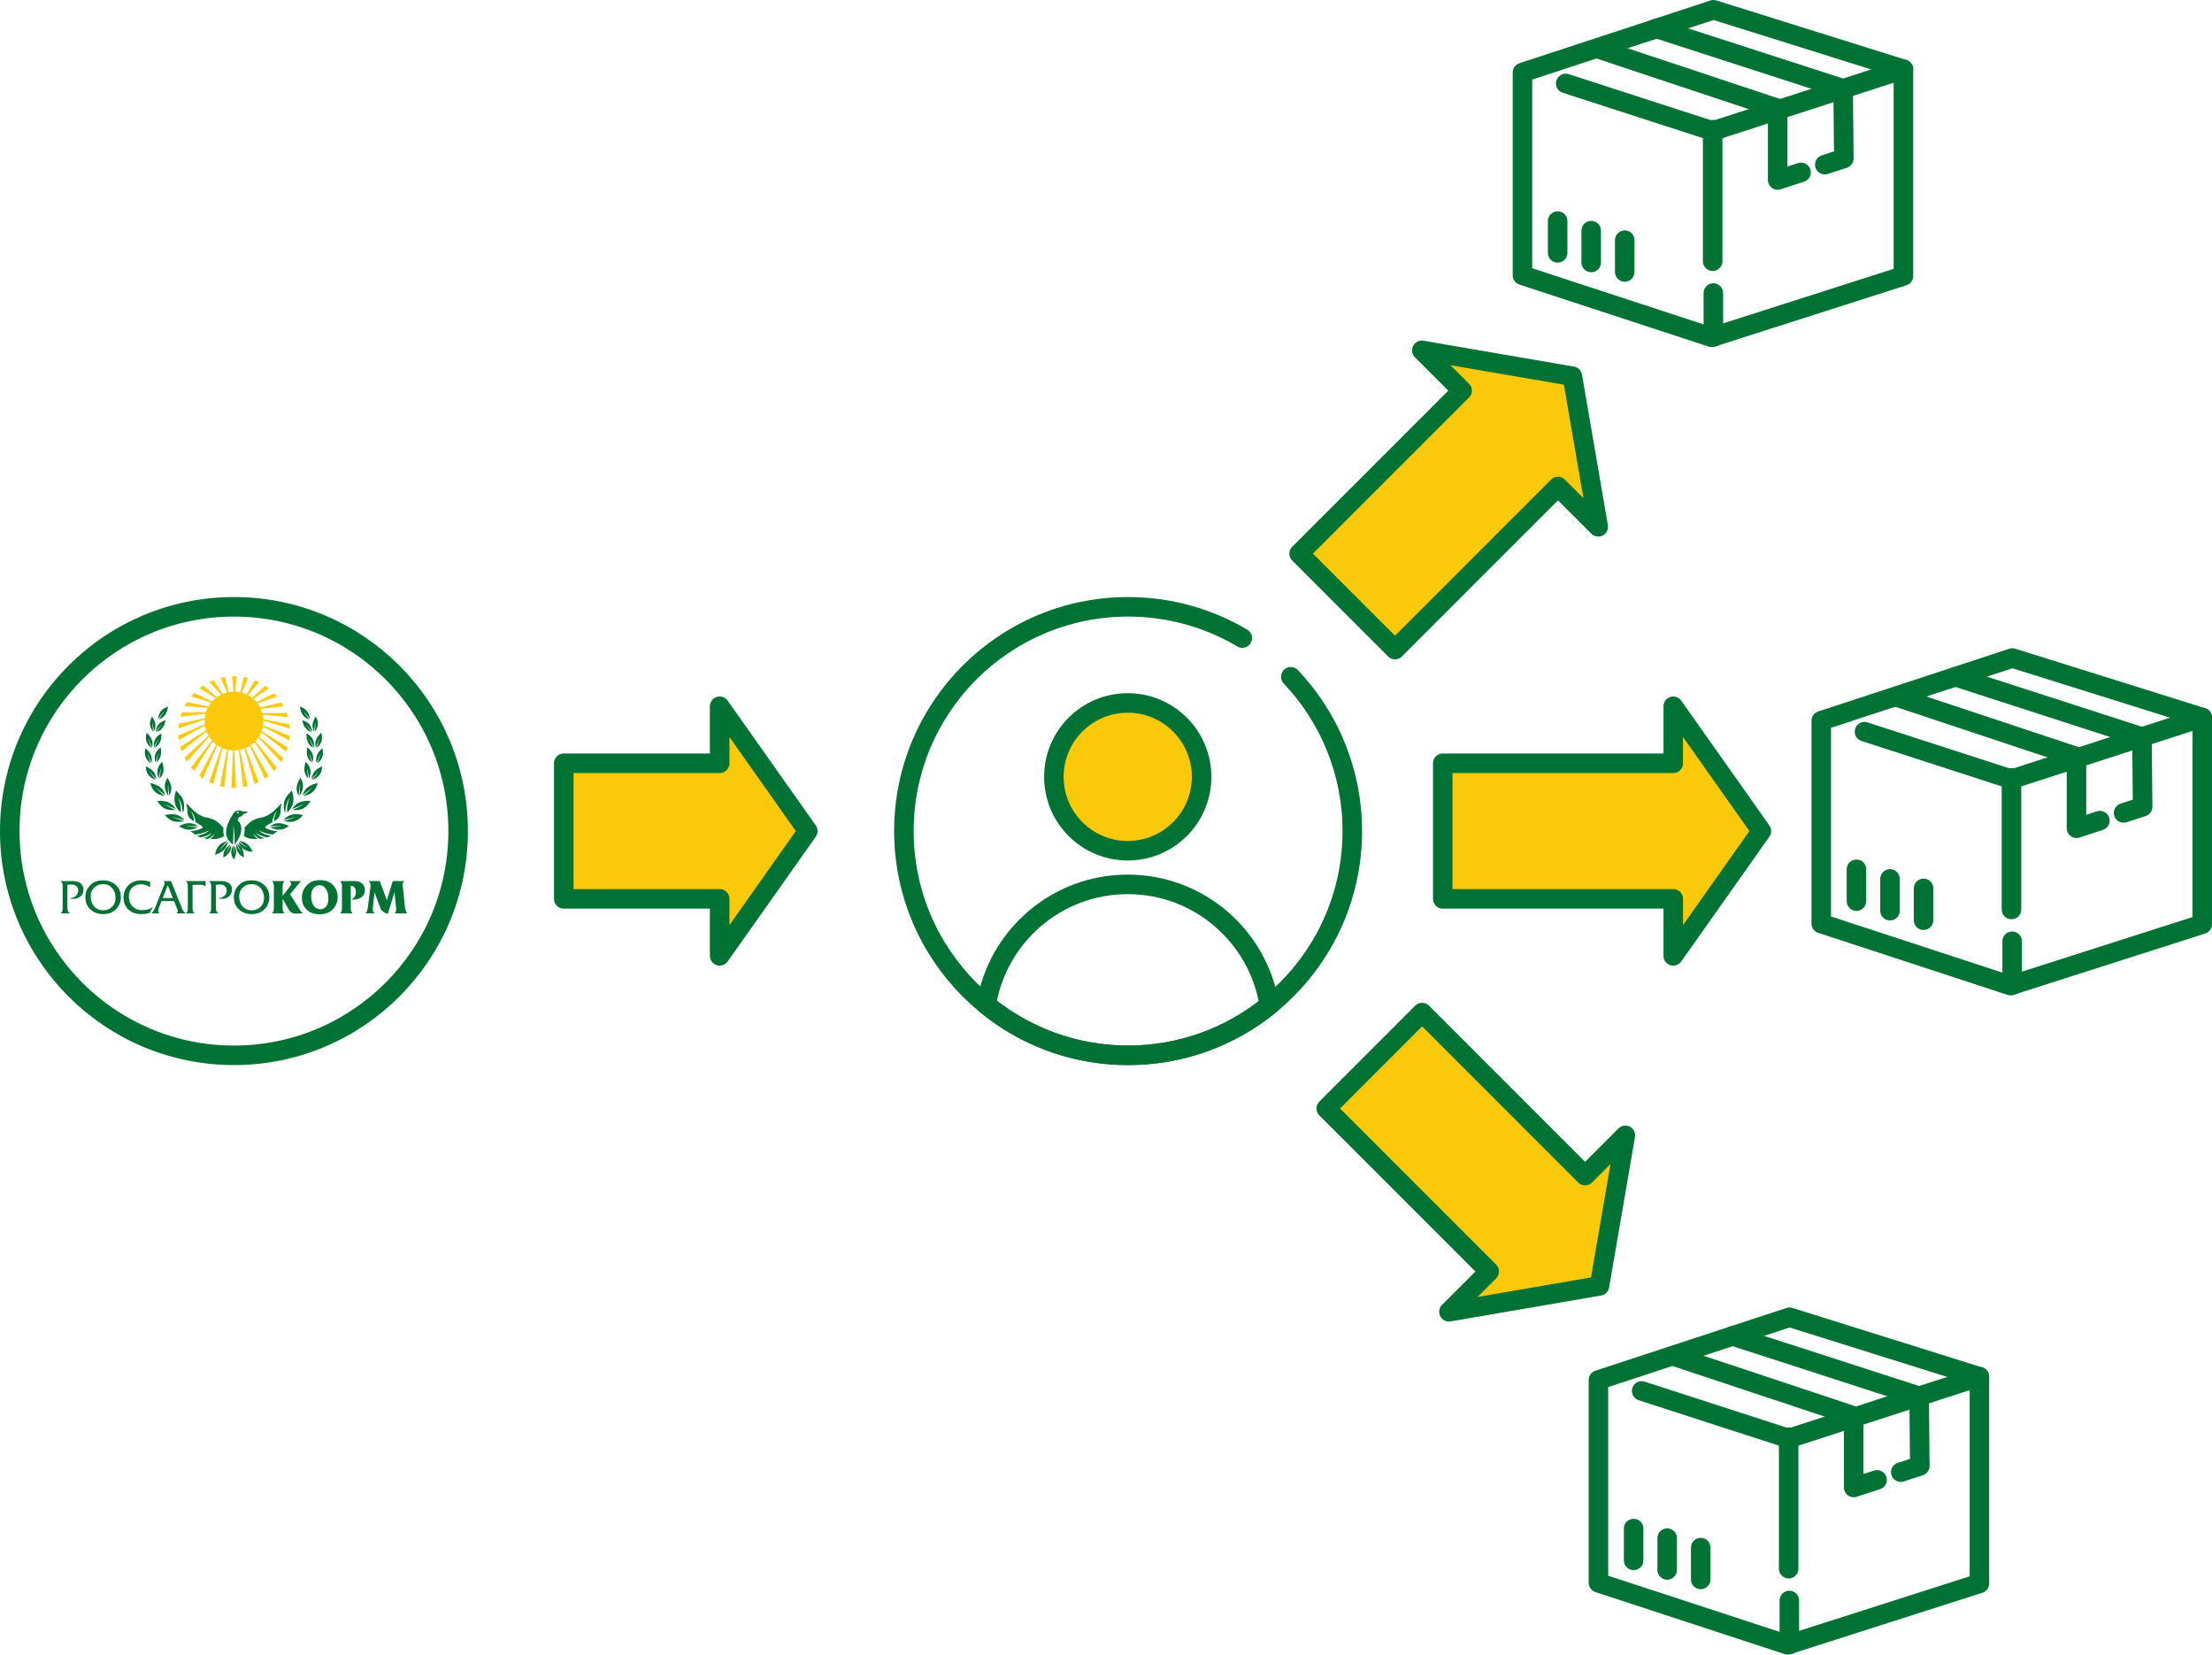 <?xml version="1.0" encoding="UTF-8"?>
<!DOCTYPE svg PUBLIC "-//W3C//DTD SVG 1.1//EN" "http://www.w3.org/Graphics/SVG/1.1/DTD/svg11.dtd">
<!-- Creator: CorelDRAW 2018 (64-Bit) -->
<svg xmlns="http://www.w3.org/2000/svg" xml:space="preserve" width="172.668mm" height="129.122mm" version="1.1" style="shape-rendering:geometricPrecision; text-rendering:geometricPrecision; image-rendering:optimizeQuality; fill-rule:evenodd; clip-rule:evenodd"
viewBox="0 0 17540.51 13116.81"
 xmlns:xlink="http://www.w3.org/1999/xlink">
 <defs>
  <style type="text/css">
   <![CDATA[
    .str12 {stroke:#007233;stroke-width:154.82;stroke-miterlimit:22.926}
    .str0 {stroke:#007233;stroke-width:154.82;stroke-linecap:round;stroke-linejoin:round;stroke-miterlimit:22.926}
    .str4 {stroke:#007233;stroke-width:154.82;stroke-linecap:round;stroke-linejoin:round;stroke-miterlimit:22.926}
    .str19 {stroke:#007233;stroke-width:154.82;stroke-linecap:round;stroke-linejoin:round;stroke-miterlimit:22.926}
    .str7 {stroke:#007233;stroke-width:154.82;stroke-linecap:round;stroke-linejoin:round;stroke-miterlimit:22.926}
    .str28 {stroke:#007233;stroke-width:154.82;stroke-linecap:round;stroke-linejoin:round;stroke-miterlimit:22.926}
    .str16 {stroke:#007233;stroke-width:154.82;stroke-linecap:round;stroke-linejoin:round;stroke-miterlimit:22.926}
    .str25 {stroke:#007233;stroke-width:154.82;stroke-linecap:round;stroke-linejoin:round;stroke-miterlimit:22.926}
    .str27 {stroke:#007233;stroke-width:154.82;stroke-linecap:round;stroke-linejoin:round;stroke-miterlimit:22.926}
    .str6 {stroke:#007233;stroke-width:154.82;stroke-linecap:round;stroke-linejoin:round;stroke-miterlimit:22.926}
    .str24 {stroke:#007233;stroke-width:154.82;stroke-linecap:round;stroke-linejoin:round;stroke-miterlimit:22.926}
    .str3 {stroke:#007233;stroke-width:154.82;stroke-linecap:round;stroke-linejoin:round;stroke-miterlimit:22.926}
    .str18 {stroke:#007233;stroke-width:154.82;stroke-linecap:round;stroke-linejoin:round;stroke-miterlimit:22.926}
    .str15 {stroke:#007233;stroke-width:154.82;stroke-linecap:round;stroke-linejoin:round;stroke-miterlimit:22.926}
    .str29 {stroke:#007233;stroke-width:154.82;stroke-linecap:round;stroke-linejoin:round;stroke-miterlimit:22.926}
    .str8 {stroke:#007233;stroke-width:154.82;stroke-linecap:round;stroke-linejoin:round;stroke-miterlimit:22.926}
    .str31 {stroke:#007233;stroke-width:154.82;stroke-linecap:round;stroke-linejoin:round;stroke-miterlimit:22.926}
    .str10 {stroke:#007233;stroke-width:154.82;stroke-linecap:round;stroke-linejoin:round;stroke-miterlimit:22.926}
    .str5 {stroke:#007233;stroke-width:154.82;stroke-linecap:round;stroke-linejoin:round;stroke-miterlimit:22.926}
    .str9 {stroke:#007233;stroke-width:154.82;stroke-linecap:round;stroke-linejoin:round;stroke-miterlimit:22.926}
    .str30 {stroke:#007233;stroke-width:154.82;stroke-linecap:round;stroke-linejoin:round;stroke-miterlimit:22.926}
    .str17 {stroke:#007233;stroke-width:154.82;stroke-linecap:round;stroke-linejoin:round;stroke-miterlimit:22.926}
    .str26 {stroke:#007233;stroke-width:154.82;stroke-linecap:round;stroke-linejoin:round;stroke-miterlimit:22.926}
    .str20 {stroke:#007233;stroke-width:154.82;stroke-linecap:round;stroke-linejoin:round;stroke-miterlimit:22.926}
    .str22 {stroke:#007233;stroke-width:154.82;stroke-linecap:round;stroke-linejoin:round;stroke-miterlimit:22.926}
    .str21 {stroke:#007233;stroke-width:154.82;stroke-linecap:round;stroke-linejoin:round;stroke-miterlimit:22.926}
    .str32 {stroke:#007233;stroke-width:154.82;stroke-linecap:round;stroke-linejoin:round;stroke-miterlimit:22.926}
    .str11 {stroke:#007233;stroke-width:154.82;stroke-linecap:round;stroke-linejoin:round;stroke-miterlimit:22.926}
    .str23 {stroke:#007233;stroke-width:154.82;stroke-linecap:round;stroke-linejoin:round;stroke-miterlimit:22.926}
    .str14 {stroke:#007233;stroke-width:154.82;stroke-linecap:round;stroke-linejoin:round;stroke-miterlimit:22.926}
    .str2 {stroke:#007233;stroke-width:154.82;stroke-linecap:round;stroke-linejoin:round;stroke-miterlimit:22.926}
    .str1 {stroke:#007233;stroke-width:154.82;stroke-linecap:round;stroke-linejoin:round;stroke-miterlimit:22.926}
    .str13 {stroke:#007233;stroke-width:154.82;stroke-linecap:round;stroke-linejoin:round;stroke-miterlimit:22.926}
    .fil1 {fill:none}
    .fil3 {fill:#007233}
    .fil0 {fill:#FACA0A}
    .fil4 {fill:#FACA0A}
    .fil2 {fill:#007233;fill-rule:nonzero}
   ]]>
  </style>
 </defs>
 <g id="Слой_x0020_1">
  <polygon class="fil0 str0" points="13967.21,6588.41 13617.8,6093.78 13268.39,5599.15 13268.39,6050.85 11440.7,6050.85 11440.7,7125.97 13268.39,7125.97 13268.39,7577.67 13617.8,7083.04 "/>
  <polygon class="fil0 str1" points="12468.35,2982.73 11871.52,2880.04 11274.69,2777.35 11594.1,3096.75 10301.72,4389.13 11061.94,5149.35 12354.32,3856.97 12673.72,4176.38 12571.03,3579.55 "/>
  <polygon class="fil0 str2" points="12683.37,10194.08 12086.55,10296.77 11489.72,10399.46 11809.12,10080.05 10516.75,8787.68 11276.97,8027.46 12569.34,9319.83 12888.74,9000.43 12786.05,9597.26 "/>
  <polygon class="fil1 str3" points="12072.63,574.79 12072.63,2182.56 13572.88,2674.11 15093.6,2187.68 15093.6,549.19 13587.68,77.43 "/>
  <line class="fil1 str4" x1="13586.35" y1="2322.9" x2="13586.35" y2= "2671.44" />
  <line class="fil1 str5" x1="13581.03" y1="2070.9" x2="13581.03" y2= "1028.17" />
  <polyline class="fil1 str6" points="12415.62,661.49 13581.03,1038.85 15093.6,549.19 "/>
  <path class="fil1 str7" d="M12665.83 384.29l1430.69 475.61 0 566.98 185.5 -60.36m188.05 -61.18l151.03 -49.14 -5.62 -552.22"/>
  <line class="fil1 str8" x1="13136.47" y1="225.56" x2="14615.48" y2= "703.97" />
  <line class="fil1 str9" x1="12351.66" y1="1752.56" x2="12351.66" y2= "2004.58" />
  <line class="fil1 str10" x1="12617.67" y1="1828.57" x2="12617.67" y2= "2080.58" />
  <line class="fil1 str11" x1="12883.69" y1="1903.91" x2="12883.69" y2= "2155.93" />
  <g id="_1669553806992">
   <path class="fil2" d="M556.93 7241.13l-76.94 0c5.86,-4.15 10.13,-8.86 12.82,-14.1 2.68,-5.26 4.03,-12.77 4.03,-22.54l0 -183.21c-0.24,-9.04 -1.65,-16.3 -4.22,-21.8 -2.56,-5.5 -6.78,-10.44 -12.64,-14.84l90.87 0c31.51,0.24 54.6,6.35 69.26,18.33 14.65,11.97 21.98,28.45 21.98,49.46 0,21.01 -7.58,38.53 -22.72,52.58 -15.15,14.05 -35.18,20.95 -60.09,20.7 -4.64,0 -9.65,-0.37 -15.02,-1.1 -5.37,-0.74 -10.75,-1.96 -16.12,-3.67 20.76,-0.73 37.86,-6.35 51.29,-16.85 13.44,-10.5 20.29,-25.28 20.53,-44.34 -0.24,-14.89 -5.2,-26.63 -14.84,-35.18 -9.65,-8.54 -23.03,-12.82 -40.13,-12.82 -5.13,0.24 -10.32,0.67 -15.57,1.29 -5.25,0.61 -10.32,1.4 -15.21,2.38l0 183.21c-0.24,10.99 1.53,19.97 5.31,26.93 3.79,6.96 9.59,12.16 17.4,15.57zm2366.31 -256.49l87.94 0 56.43 152.06 46.9 -152.06 93.8 0c-6.12,3.17 -10.38,7.57 -12.83,13.19 -2.44,5.63 -3.05,13.44 -1.83,23.46l17.22 165.99c1.47,14.4 3.55,25.21 6.23,32.43 2.69,7.2 7.09,14.35 13.2,21.43l-100.76 0c3.66,-3.91 6.59,-8.25 8.79,-13.01 2.2,-4.75 3.3,-9.82 3.3,-15.2 0,-1.72 -0.06,-3.55 -0.18,-5.51 -0.12,-1.95 -0.55,-7.08 -1.28,-15.39l-11.72 -119.44 -53.49 173.31c-8.81,-3.17 -16.07,-6.23 -21.81,-9.16 -5.74,-2.93 -11.42,-6.59 -17.04,-10.99 -5.86,-4.15 -10.08,-8.19 -12.64,-12.09 -2.57,-3.91 -5.07,-9.53 -7.52,-16.86l-45.8 -123.11 -13.55 123.11c-1.47,12.71 -1.04,22.24 1.28,28.59 2.32,6.35 7.02,11.6 14.11,15.76l-73.65 0c4.88,-4.64 8.73,-10.38 11.54,-17.22 2.8,-6.85 4.95,-15.63 6.41,-26.38l21.25 -165.99c1.46,-11.72 0.91,-21.13 -1.65,-28.21 -2.57,-7.09 -6.79,-13.32 -12.65,-18.69zm-226.95 0l119.09 0c22.96,0.24 41.77,6.84 56.43,19.79 14.65,12.94 21.98,29.55 21.98,49.83 0,27.11 -10.75,47.51 -32.25,61.19 -21.49,13.68 -47.01,18.94 -76.57,15.76 12.45,-5.37 21.8,-13.07 28.03,-23.09 6.24,-10.02 9.35,-22.1 9.35,-36.27 -0.24,-14.9 -3.72,-26.75 -10.44,-35.54 -6.71,-8.8 -15.69,-13.2 -26.93,-13.2l-3.67 0 0 178.08c0,10.02 1.17,18.14 3.48,24.37 2.32,6.23 6.29,11.42 11.91,15.57l-100.4 0c5.37,-4.15 9.22,-9.35 11.54,-15.57 2.32,-6.23 3.61,-14.35 3.85,-24.37l0 -176.62c0,-9.76 -1.23,-17.77 -3.67,-23.99 -2.44,-6.23 -6.35,-11.54 -11.72,-15.94zm-302.15 130.81c0,-37.37 12.83,-69.74 38.48,-97.09 25.65,-27.37 60.82,-41.04 105.53,-41.04 42.5,0 76.33,12.58 101.5,37.74 25.15,25.16 37.74,57.28 37.74,96.36 -0.24,39.09 -13.38,71.7 -39.39,97.84 -26.02,26.14 -60.88,39.2 -104.61,39.2 -41.04,0 -74.5,-12.09 -100.4,-36.28 -25.89,-24.18 -38.85,-56.42 -38.85,-96.73zm73.29 -10.26c0,30.54 6.59,55.33 19.79,74.38 13.19,19.06 30.77,28.58 52.75,28.58 18.57,0 33.9,-7.14 45.99,-21.43 12.09,-14.28 18.13,-34.99 18.13,-62.1 0,-32.24 -6.59,-58.14 -19.78,-77.68 -13.19,-19.54 -29.56,-29.32 -49.11,-29.32 -21.01,0 -37.56,7.94 -49.64,23.82 -12.09,15.88 -18.13,37.13 -18.13,63.75zm-80.98 -120.55l-85.74 104.79 78.04 125.32c1.96,3.41 5.08,7.51 9.35,12.28 4.28,4.75 9.1,9.46 14.48,14.1l-53.86 1.46c-15.15,0.24 -27.36,-2.44 -36.64,-8.07 -9.28,-5.61 -17.59,-15.14 -24.92,-28.58l-45.8 -81.34 0 76.57c0,10.02 1.17,18.14 3.48,24.37 2.33,6.23 6.29,11.42 11.91,15.57l-100.4 0c5.37,-4.15 9.22,-9.35 11.55,-15.57 2.32,-6.23 3.6,-14.35 3.84,-24.37l0 -176.62c0,-9.76 -1.22,-17.77 -3.67,-23.99 -2.44,-6.23 -6.35,-11.54 -11.72,-15.94l100.4 0c-5.62,4.4 -9.58,9.71 -11.91,15.94 -2.32,6.23 -3.48,14.23 -3.48,23.99l0 78.79 60.1 -78.79c1.95,-2.68 3.61,-5.74 4.95,-9.15 1.34,-3.42 2.01,-6.71 2.01,-9.89 0,-3.17 -1.22,-6.47 -3.66,-9.89 -2.45,-3.42 -6.11,-7.08 -11,-10.99l92.71 0zm-391.18 -5.5c40.3,0 73.83,12.33 100.58,37.01 26.75,24.67 40.12,56.92 40.12,96.73 0,36.64 -12.52,68.09 -37.56,94.36 -25.04,26.25 -59.42,39.38 -103.14,39.38 -40.55,0 -74.14,-12.27 -100.77,-36.82 -26.63,-24.55 -39.93,-56.86 -39.93,-96.92 0,-36.39 12.45,-67.78 37.37,-94.16 24.92,-26.38 59.36,-39.58 103.33,-39.58zm0.73 30.04c-29.56,0.25 -53.49,9.54 -71.82,27.85 -18.33,18.32 -27.48,41.65 -27.48,69.99 -0.24,32 8.79,58.25 27.11,78.77 18.33,20.52 41.89,30.78 70.71,30.78 29.32,0 53.2,-9.16 71.64,-27.48 18.45,-18.32 27.66,-41.77 27.66,-70.35 0,-31.76 -9.15,-57.95 -27.48,-78.6 -18.33,-20.64 -41.77,-30.97 -70.35,-30.97zm-261.48 231.95l-76.94 0c5.85,-4.15 10.13,-8.86 12.82,-14.1 2.68,-5.26 4.03,-12.77 4.03,-22.54l0 -183.21c-0.25,-9.04 -1.66,-16.3 -4.22,-21.8 -2.56,-5.5 -6.79,-10.44 -12.64,-14.84l90.87 0c31.51,0.24 54.59,6.35 69.25,18.33 14.66,11.97 21.98,28.45 21.98,49.46 0,21.01 -7.57,38.53 -22.71,52.58 -15.15,14.05 -35.18,20.95 -60.09,20.7 -4.64,0 -9.65,-0.37 -15.02,-1.1 -5.37,-0.74 -10.75,-1.96 -16.13,-3.67 20.76,-0.73 37.87,-6.35 51.3,-16.85 13.44,-10.5 20.28,-25.28 20.52,-44.34 -0.24,-14.89 -5.19,-26.63 -14.83,-35.18 -9.65,-8.54 -23.03,-12.82 -40.13,-12.82 -5.13,0.24 -10.32,0.67 -15.58,1.29 -5.24,0.61 -10.31,1.4 -15.2,2.38l0 183.21c-0.24,10.99 1.52,19.97 5.31,26.93 3.79,6.96 9.58,12.16 17.4,15.57zm-261.68 -256.49l143.64 0c2.19,0 4.39,-0.06 6.59,-0.18 2.19,-0.12 4.4,-0.43 6.59,-0.91l0 45.43c-4.4,-5.62 -10.08,-9.52 -17.05,-11.72 -6.96,-2.19 -18.74,-3.3 -35.35,-3.3 -6.35,0 -13.74,0.19 -22.17,0.56 -8.43,0.37 -17.78,0.67 -28.04,0.91l0 189.07c0,9.28 1.47,16.73 4.4,22.35 2.94,5.62 7.7,10.38 14.29,14.29l-70.35 0 -2.57 0 -75.85 0c6.12,-2.68 10.15,-6.35 12.04,-10.99 1.95,-4.64 1.58,-10.5 -1.05,-17.58l-27.72 -68.89 -99.47 0 -22.97 57.53c-4.15,10.02 -5.31,18.08 -3.47,24.19 1.82,6.11 5.91,11.36 12.2,15.76l-68.88 0c7.03,-4.4 13.01,-9.96 17.84,-16.67 4.89,-6.72 9.96,-16.68 15.27,-29.87l73.47 -185.41c2.19,-5.85 2.5,-10.86 0.91,-15.01 -1.58,-4.15 -4.7,-7.33 -9.34,-9.53l60.27 0 88.12 218.75c4.14,10.5 8.67,18.56 13.55,24.18 4.58,5.2 9.94,9.48 16.13,12.79 5.31,-3.97 9.25,-8.61 11.78,-13.89 2.68,-5.62 4.02,-12.94 4.02,-21.98l0 -183.21c-0.24,-8.8 -1.65,-16 -4.22,-21.62 -2.56,-5.62 -6.78,-10.63 -12.64,-15.02zm-142.53 33.34l-39.82 101.14 80 0 -40.18 -101.14zm-140.12 -28.94l0 44.71c-10.02,-6.85 -21.25,-12.46 -33.72,-16.86 -12.45,-4.4 -25.4,-6.59 -38.84,-6.59 -25.89,0 -48.36,8.36 -67.42,25.1 -19.06,16.73 -28.58,39.87 -28.58,69.43 0,33.71 9.64,60.58 28.94,80.61 19.3,20.03 44.59,30.05 75.85,30.05 18.07,0 34.25,-2.19 48.55,-6.59 14.29,-4.4 26.81,-11.24 37.56,-20.52l-24.92 49.1c-10.75,3.18 -21.07,5.43 -30.96,6.78 -9.88,1.35 -20.94,2.14 -33.16,2.39 -45.44,0 -80.85,-12.27 -106.26,-36.82 -25.41,-24.55 -37.98,-56.25 -37.74,-95.08 0,-37.37 12.64,-69.25 37.92,-95.63 25.28,-26.38 60.15,-39.7 104.61,-39.94 7.08,0 13.93,0.37 20.51,1.1 6.6,0.73 15.64,2.33 27.12,4.76 4.89,1.22 8.74,2.13 11.54,2.74 2.8,0.62 5.8,1.05 8.98,1.29zm-372.5 -9.89c40.3,0 73.83,12.33 100.58,37.01 26.75,24.67 40.13,56.92 40.13,96.73 0,36.64 -12.53,68.09 -37.57,94.36 -25.03,26.25 -59.42,39.38 -103.14,39.38 -40.55,0 -74.14,-12.27 -100.76,-36.82 -26.63,-24.55 -39.94,-56.86 -39.94,-96.92 0,-36.39 12.45,-67.78 37.37,-94.16 24.92,-26.38 59.36,-39.58 103.33,-39.58zm0.73 30.04c-29.55,0.25 -53.49,9.54 -71.82,27.85 -18.32,18.32 -27.48,41.65 -27.48,69.99 -0.24,32 8.8,58.25 27.11,78.77 18.33,20.52 41.89,30.78 70.72,30.78 29.31,0 53.19,-9.16 71.64,-27.48 18.44,-18.32 27.66,-41.77 27.66,-70.35 0,-31.76 -9.16,-57.95 -27.49,-78.6 -18.32,-20.64 -41.77,-30.97 -70.35,-30.97z"/>
   <path class="fil3" d="M1332.7 5601.65c-9.79,55.82 -27.03,83.46 -73.25,102.42 14.19,-23.04 29.56,-45.13 46.96,-65.66 -21.75,20.01 -38.25,41.22 -53.43,62.72 7.33,-59.64 34.56,-84.55 79.72,-99.47zm-19.86 108.73c-11.55,52.48 -29.04,77.97 -73.59,94.03 14.38,-21.23 29.85,-41.54 47.19,-60.28 -21.43,18.05 -37.93,37.47 -53.2,57.22 9.39,-56.2 36.19,-78.69 79.6,-90.97zm14.71 455.25c34.06,54.3 40.52,90.58 16.06,141.5 -5.51,-30.08 -9.37,-60.28 -10.29,-90.72 -3.11,33.28 -0.89,63.59 2.63,93.15 -39.04,-55.65 -35.04,-97.18 -8.4,-143.94zm-41.35 -126.66c17.86,58.05 14.87,92.84 -20,133.45 2.34,-28.89 6.23,-57.49 12.82,-85.56 -10.99,29.69 -16.41,57.98 -20.43,85.91 -22.08,-60.5 -8.23,-97.55 27.61,-133.8zm-12.33 -114.02c9.02,55.95 1.77,87.72 -35.7,120.76 5.87,-26.4 13.16,-52.33 22.87,-77.41 -13.98,26.01 -22.63,51.44 -29.95,76.74 -12.6,-58.77 4.96,-91.19 42.78,-120.09zm6.04 -110.73c0.77,56.67 -11.04,87.05 -52.95,114.25 9.67,-25.25 20.67,-49.84 33.97,-73.24 -17.67,23.69 -29.95,47.59 -40.87,71.55 -3.89,-59.97 18.23,-89.51 59.84,-112.56z"/>
   <path class="fil3" d="M1162.87 5809.07c40.6,39.54 53.72,69.37 43.35,118.23 -11.03,-24.7 -20.62,-49.85 -27.77,-75.8 4.26,29.24 12.48,54.83 21.7,79.49 -45.14,-39.66 -50.39,-76.19 -37.27,-121.92zm43.02 -128.76c28.93,45.28 34.61,75.67 14.45,118.52 -4.84,-25.18 -8.27,-50.49 -9.25,-75.99 -2.38,27.93 -0.33,53.31 2.85,78.07 -33.12,-46.36 -30.06,-81.23 -8.05,-120.6zm213.93 868.17c60.21,-29.22 98.6,-31.82 148.68,-0.67 -31.85,2.33 -63.64,2.9 -95.32,0.41 34.17,7.01 65.88,8.15 96.97,7.82 -62.17,34.21 -104.83,25.37 -150.34,-7.56zm-112.57 -87.34c70.3,-14.71 110.97,-7.38 154.96,38.11 -33.76,-5.89 -67,-13.6 -99.33,-24.45 33.76,16.2 66.46,25.69 98.91,33.45 -73.66,19.4 -115.76,-0.94 -154.54,-47.12zm-59.74 -112.28c71.78,-2.63 110.6,11.43 146.32,63.69 -32.28,-11.5 -63.75,-24.7 -93.81,-40.84 30.56,21.67 61.2,36.5 91.88,49.63 -75.87,6.7 -113.94,-20.44 -144.39,-72.49zm-56.03 -140.79c67.14,15.37 99.62,38.04 119.72,95.32 -27.04,-18.66 -52.92,-38.7 -76.74,-61.1 22.91,27.64 47.61,48.98 72.78,68.77 -71.94,-12.62 -100.48,-47.21 -115.76,-102.99zm-35.89 -133.28c54.3,25.48 77.75,50.78 84.27,103.25 -19.57,-20.9 -37.89,-42.73 -54.02,-66.2 14.39,27.76 31.48,50.51 49.23,71.99 -58.9,-24.03 -76.79,-58.77 -79.48,-109.04zm-1.28 -143.2c41.58,38.51 55.45,68.01 46.28,117.11 -11.64,-24.41 -21.87,-49.32 -29.67,-75.06 5,29.1 13.87,54.48 23.7,78.89 -46.15,-38.5 -52.3,-74.89 -40.31,-120.94z"/>
   <path class="fil3" d="M2377.58 5601.65c9.78,55.82 27.03,83.46 73.25,102.42 -14.19,-23.04 -29.56,-45.13 -46.96,-65.66 21.74,20.01 38.25,41.22 53.43,62.72 -7.32,-59.64 -34.54,-84.55 -79.72,-99.47zm19.87 108.73c11.55,52.48 29.02,77.97 73.58,94.03 -14.38,-21.23 -29.85,-41.54 -47.18,-60.28 21.41,18.05 37.91,37.47 53.19,57.22 -9.38,-56.2 -36.19,-78.69 -79.59,-90.97zm-14.71 455.25c-34.08,54.3 -40.53,90.58 -16.08,141.5 5.53,-30.08 9.38,-60.28 10.29,-90.72 3.12,33.28 0.91,63.59 -2.62,93.15 39.04,-55.65 35.05,-97.18 8.41,-143.94zm41.33 -126.66c-17.87,58.05 -14.87,92.84 20,133.45 -2.33,-28.89 -6.23,-57.49 -12.81,-85.56 10.99,29.69 16.42,57.98 20.44,85.91 22.06,-60.5 8.22,-97.55 -27.63,-133.8zm12.33 -114.02c-9.02,55.95 -1.76,87.72 35.72,120.76 -5.88,-26.4 -13.18,-52.33 -22.89,-77.41 13.99,26.01 22.64,51.44 29.96,76.74 12.6,-58.77 -4.97,-91.19 -42.79,-120.09zm-6.04 -110.73c-0.76,56.67 11.05,87.05 52.95,114.25 -9.66,-25.25 -20.66,-49.84 -33.96,-73.24 17.67,23.69 29.94,47.59 40.86,71.55 3.89,-59.97 -18.22,-89.51 -59.84,-112.56z"/>
   <path class="fil3" d="M2547.41 5809.07c-40.6,39.54 -53.73,69.37 -43.35,118.23 11.02,-24.7 20.63,-49.85 27.78,-75.8 -4.27,29.24 -12.48,54.83 -21.71,79.49 45.15,-39.66 50.4,-76.19 37.27,-121.92zm-43.02 -128.76c-28.93,45.28 -34.6,75.67 -14.45,118.52 4.85,-25.18 8.28,-50.49 9.25,-75.99 2.39,27.93 0.33,53.31 -2.85,78.07 33.12,-46.36 30.05,-81.23 8.05,-120.6zm-213.94 868.17c-60.18,-29.22 -98.58,-31.82 -148.67,-0.67 31.86,2.33 63.63,2.9 95.32,0.41 -34.17,7.01 -65.88,8.15 -96.97,7.82 62.17,34.21 104.83,25.37 150.33,-7.56zm112.58 -87.34c-70.31,-14.71 -110.96,-7.38 -154.97,38.11 33.77,-5.89 67.01,-13.6 99.35,-24.45 -33.76,16.2 -66.48,25.69 -98.92,33.45 73.65,19.4 115.77,-0.94 154.54,-47.12zm59.74 -112.28c-71.77,-2.63 -110.61,11.43 -146.35,63.69 32.32,-11.5 63.8,-24.7 93.83,-40.84 -30.54,21.67 -61.18,36.5 -91.87,49.63 75.87,6.7 113.94,-20.44 144.39,-72.49zm56.04 -140.79c-67.15,15.37 -99.62,38.04 -119.74,95.32 27.06,-18.66 52.94,-38.7 76.76,-61.1 -22.92,27.64 -47.62,48.98 -72.78,68.77 71.94,-12.62 100.45,-47.21 115.76,-102.99zm35.88 -133.28c-54.3,25.48 -77.75,50.78 -84.28,103.25 19.59,-20.9 37.9,-42.73 54.03,-66.2 -14.39,27.76 -31.47,50.51 -49.23,71.99 58.9,-24.03 76.79,-58.77 79.48,-109.04zm1.29 -143.2c-41.57,38.51 -55.45,68.01 -46.29,117.11 11.64,-24.41 21.87,-49.32 29.67,-75.06 -5.01,29.1 -13.86,54.48 -23.7,78.89 46.16,-38.5 52.29,-74.89 40.32,-120.94z"/>
   <path class="fil3" d="M2272.97 6313.18c26.45,-29.29 42.74,-50.31 41.36,-45.74 24.14,72.33 14.64,124.75 -36.24,174.06 -5.48,-42.52 5.83,-85.92 17.93,-114.52 -21.65,28.44 -32.88,70.01 -34.94,119.12 -14.7,-31.49 -17.96,-88.99 11.89,-132.91zm-835.67 0c-26.43,-29.29 -42.73,-50.31 -41.35,-45.74 -24.13,72.33 -14.64,124.75 36.24,174.06 5.48,-42.52 -5.83,-85.92 -17.92,-114.52 21.64,28.44 32.88,70.01 34.94,119.1 14.69,-31.5 17.94,-88.98 -11.91,-132.89zm333.75 246.76c-16.37,-17.3 -37.78,-37.43 -55.95,-50.43 -20.85,-14.91 -48.48,-22.63 -72.58,-27.6 -74.34,-10.63 -123.47,-72.47 -166.76,-115.88 3.83,10.24 6.17,22.66 8.09,39.05 3.52,29.76 -0.63,57.35 21.18,81.15 5.61,6.13 19.33,16.77 33.3,25.61 -0.74,-31.76 -12.18,-62.32 -23.17,-82.64 19.16,20.73 31.27,52.38 36.82,90.58 4.12,2.15 8.04,3.94 11.48,5.16 -0.11,0 -0.15,0.46 -0.35,1.11l0.27 0.07c20.59,9.83 32.41,16.51 46.39,33.39 -22.44,16.78 -59.08,27.59 -100.08,29.18 15,10.22 26.55,19.44 38.04,27.52 39.05,-5.01 76.45,-14.87 110.75,-33.95 -22.33,23.04 -55.46,36.53 -96.1,43.45 8.37,4.94 17.41,9.27 28.27,12.95 32.89,-6.06 63.9,-16.75 91.08,-36.85 -15.04,21.14 -38.94,34.64 -69.08,42.79 7.65,1.62 16.08,3.03 25.56,4.19 4.32,0.53 8.54,0.99 12.67,1.37 19.64,-10.35 37.17,-23.73 50.78,-42.89 -5.75,18.23 -18.38,32.53 -36,44.01 52.8,3.03 88.79,-6.26 111.7,-25.15 -10.86,-27.17 -5.35,-64.27 -6.32,-66.17zm114.93 -134.07c-17.32,2.84 -30.94,12.27 -35.01,23.05l-0.56 0.09c-73.67,117.44 -79.37,186.99 -3.51,246.43 4.37,-52.74 5.83,-105.42 2.23,-157.97 11.04,56.76 12.42,109.34 11.38,160.88 66.24,-93.97 66.86,-152.03 22.63,-197.78 5.39,-8.95 9.11,-16.59 11.38,-23.07 17.96,-2.96 31.94,-13.03 35.39,-24.3 12.38,-4.28 34.78,-12.36 35.55,-15.38 0.84,-3.32 -31.37,-6.5 -43.75,-5.77 -8.35,-5.9 -21.57,-8.53 -35.74,-6.19zm117.96 326.42c-27.81,-56.23 -54.76,-80.2 -109.76,-85.89 22.27,20.02 45.49,38.7 70.37,55.05 -29.33,-14.44 -53.47,-31.8 -76.31,-49.92 26.39,61.07 63.06,79.02 115.71,80.76zm-70.53 45.11c0.01,-55.32 -11.88,-84.81 -53.12,-110.83 9.76,24.54 20.79,48.37 34.05,71.05 -17.51,-22.91 -29.78,-46.06 -40.76,-69.31 -3.04,58.56 18.93,87.11 59.82,109.09zm-79.06 16.77c22.81,-44.79 25.3,-73.59 2.62,-111.63 -2.19,23.88 -3.08,47.74 -1.69,71.57 -4.75,-25.76 -5.16,-49.59 -4.47,-72.94 -26.57,46.2 -20.54,78.36 3.54,113zm-82.68 -15.4c44.17,-27.75 61.73,-52.07 61.81,-98.04 -14.68,20.1 -28.18,40.89 -39.62,62.85 9.48,-25.49 21.81,-46.93 34.85,-67.34 -48.27,26.98 -60.04,58.84 -57.05,102.53zm-66.07 -21.75c61.92,-22.37 90.1,-47.66 102.55,-104.34 -23.51,20.87 -45.74,42.87 -65.76,66.89 18.55,-28.89 39.51,-52.01 61.08,-73.7 -66.8,20.32 -89.85,56.46 -97.88,111.14zm180.54 -340.48c-4.9,0.8 -8.46,4.01 -7.94,7.15 0.52,3.14 4.92,5.04 9.81,4.24 4.9,-0.8 8.46,-4.01 7.94,-7.15 -0.51,-3.15 -4.92,-5.04 -9.81,-4.24zm53.09 123.4c16.39,-17.3 37.78,-37.43 55.95,-50.43 20.88,-14.91 48.48,-22.63 72.59,-27.6 74.35,-10.63 123.46,-72.47 166.78,-115.88 -3.86,10.24 -6.18,22.66 -8.12,39.05 -3.5,29.76 0.64,57.35 -21.16,81.15 -5.62,6.13 -19.34,16.78 -33.33,25.62 0.75,-31.77 12.21,-62.33 23.19,-82.65 -19.17,20.73 -31.27,52.38 -36.82,90.58 -4.12,2.15 -8.04,3.93 -11.48,5.16 0.11,0 0.15,0.46 0.35,1.11l-0.26 0.07c-20.62,9.83 -32.41,16.51 -46.4,33.39 22.43,16.78 59.07,27.59 100.07,29.18 -14.99,10.22 -26.54,19.44 -38.03,27.52 -39.05,-5.01 -76.45,-14.87 -110.74,-33.95 22.33,23.04 55.47,36.54 96.11,43.46 -8.38,4.94 -17.43,9.26 -28.3,12.94 -32.87,-6.06 -63.87,-16.75 -91.07,-36.85 15.04,21.14 38.94,34.64 69.08,42.79 -7.65,1.62 -16.09,3.03 -25.56,4.19 -4.32,0.53 -8.54,0.99 -12.67,1.37 -19.63,-10.35 -37.18,-23.73 -50.78,-42.89 5.74,18.23 18.38,32.53 36,44.01 -52.8,3.03 -88.79,-6.26 -111.71,-25.15 10.87,-27.17 5.36,-64.27 6.32,-66.17z"/>
   <path class="fil4" d="M1839.44 5361.5l35.92 -0.29 -8.97 121.59c13.37,0.61 26.43,2.33 39.13,5.09l26.23 -120.11 35.18 7.18 -48.73 116.05c12.74,3.54 25.04,8.12 36.8,13.66l65.73 -111.57 32.93 14.34 -87.28 102.96c11.46,6.19 22.35,13.3 32.56,21.25l103.56 -95.29 29.23 20.89 -123.25 82.22c9.7,8.4 18.68,17.59 26.89,27.47l138.12 -71.25 24.24 26.5 -155.01 54.07c7.58,10.15 14.34,20.92 20.23,32.24l167.65 -40.02 18.2 30.95 -180.81 19.37c5.2,11.37 9.52,23.21 12.86,35.47l190.46 -2.72 11.37 34.06 -199.17 -20.56c2.69,12.05 4.42,24.44 5.16,37.12l205.2 39.09 4.03 35.69 -208.86 -63.98 0.04 2.89c0,11.67 -0.88,23.14 -2.54,34.36l210.73 83.49 -3.46 35.75 -209.04 -108.83c-2.4,12.32 -5.76,24.3 -10.02,35.85l206.64 128.39 -10.83 34.23 -199.6 -152.97c-4.84,11.5 -10.57,22.5 -17.11,32.97l193.05 171.59 -17.72 31.25 -180.93 -194.28c-7.02,10.23 -14.83,19.88 -23.34,28.85l170.41 210.98 -23.81 26.88 -153.73 -230.68c-8.9,8.59 -18.49,16.47 -28.65,23.57l139.77 244.63 -28.89 21.34 -119.24 -260.39c-10.39,6.61 -21.35,12.42 -32.78,17.35l102.55 270.88 -32.68 14.87 -79.13 -281.99c-11.46,4.36 -23.35,7.85 -35.6,10.39l60.54 288.55 -35.07 7.74 -35.29 -294.51c-12.03,1.95 -24.36,3 -36.93,3.03l15.69 296.79 -35.91 0.29 10.22 -297.28c-12.54,-0.5 -24.82,-1.97 -36.76,-4.37l-29.85 295.08 -35.19 -7.18 55.25 -290.11c-12.1,-2.98 -23.83,-6.88 -35.11,-11.66l-73.92 283.61 -32.93 -14.33 97.67 -273.44c-11.18,-5.33 -21.88,-11.55 -32,-18.52l-114.53 263.02 -29.22 -20.88 135.51 -248.08c-9.84,-7.45 -19.09,-15.63 -27.63,-24.5l-149.64 234.14 -24.25 -26.5 166.95 -215.19c-8.14,-9.22 -15.54,-19.09 -22.16,-29.52l-177.65 198.42 -18.2 -30.95 190.49 -176.34c-6.1,-10.63 -11.38,-21.79 -15.76,-33.38l-197.25 157.6 -11.38 -34.05 205.12 -133.52c-3.79,-11.59 -6.69,-23.59 -8.63,-35.91l-207.67 113.78 -4.04 -35.69 210.28 -88.78c-0.94,-8.49 -1.44,-17.12 -1.44,-25.85 0,-3.74 0.11,-7.45 0.28,-11.14l-208.49 69.01 3.47 -35.75 205.8 -44.27c1.18,-12.49 3.33,-24.74 6.4,-36.58l-199.79 25.45 10.83 -34.23 192.08 -2.13c3.76,-12.01 8.47,-23.6 14.02,-34.68l-182.44 -14.78 17.71 -31.25 170.25 35.67c6.23,-11 13.33,-21.43 21.18,-31.24l-157.56 -49.98 23.81 -26.88 141.58 67.6c8.47,-9.51 17.72,-18.32 27.63,-26.33l-126.6 -78.79 28.89 -21.34 107.65 92.51c10.41,-7.54 21.48,-14.23 33.09,-19.99l-91.26 -100.37 32.68 -14.86 70.29 109.82c11.9,-5.1 24.32,-9.24 37.14,-12.32l-53.24 -114.46 35.07 -7.74 31.02 119.47c12.75,-2.31 25.86,-3.55 39.24,-3.7l-13.75 -121.08z"/>
  </g>
  <circle class="fil1 str12" cx="1855.14" cy="6588.41" r="1777.74"/>
  <polygon class="fil0 str0" points="6405.62,6588.41 6056.21,6093.78 5706.79,5599.15 5706.79,6050.85 4470.42,6050.85 4470.42,7125.97 5706.79,7125.97 5706.79,7577.67 6056.21,7083.04 "/>
  <path class="fil1 str13" d="M10065.27 7969.05c-305.68,248.24 -695.34,397.1 -1119.81,397.1 -426.75,0 -818.33,-150.43 -1124.75,-401.07 87.32,-540.96 556.36,-954.12 1121.94,-954.12 566.99,0 1036.96,415.18 1122.61,958.09z"/>
  <circle class="fil0 str14" cx="8942.67" cy="6158.59" r="585.78"/>
  <path class="fil1 str13" d="M10235.77 5365.53c302.1,318.65 487.42,749.12 487.42,1222.88 0,981.82 -795.92,1777.74 -1777.74,1777.74 -981.82,0 -1777.74,-795.92 -1777.74,-1777.74 0,-981.82 795.92,-1777.74 1777.74,-1777.74 330.66,0 640.24,90.28 905.43,247.53"/>
  <polygon class="fil1 str15" points="14442.11,5713.87 14442.11,7321.64 15942.36,7813.19 17463.08,7326.76 17463.08,5688.27 15957.16,5216.51 "/>
  <line class="fil1 str16" x1="15955.83" y1="7461.98" x2="15955.83" y2= "7810.52" />
  <line class="fil1 str17" x1="15950.5" y1="7209.98" x2="15950.5" y2= "6167.25" />
  <polyline class="fil1 str18" points="14785.1,5800.57 15950.5,6177.93 17463.08,5688.27 "/>
  <path class="fil1 str19" d="M15035.3 5523.36l1430.69 475.61 0 566.98 185.5 -60.36m188.05 -61.18l151.03 -49.14 -5.62 -552.22"/>
  <line class="fil1 str20" x1="15505.95" y1="5364.64" x2="16984.96" y2= "5843.05" />
  <line class="fil1 str21" x1="14721.13" y1="6891.64" x2="14721.13" y2= "7143.66" />
  <line class="fil1 str22" x1="14987.14" y1="6967.65" x2="14987.14" y2= "7219.66" />
  <line class="fil1 str23" x1="15253.16" y1="7042.99" x2="15253.16" y2= "7295" />
  <polygon class="fil1 str24" points="12675.18,10940.07 12675.18,12547.85 14175.43,13039.4 15696.15,12552.97 15696.15,10914.47 14190.23,10442.71 "/>
  <line class="fil1 str25" x1="14188.9" y1="12688.19" x2="14188.9" y2= "13036.72" />
  <line class="fil1 str26" x1="14183.58" y1="12436.18" x2="14183.58" y2= "11393.46" />
  <polyline class="fil1 str27" points="13018.17,11026.78 14183.58,11404.13 15696.15,10914.47 "/>
  <path class="fil1 str28" d="M13268.38 10749.57l1430.69 475.61 0 566.98 185.5 -60.36m188.05 -61.18l151.03 -49.14 -5.62 -552.22"/>
  <line class="fil1 str29" x1="13739.02" y1="10590.84" x2="15218.04" y2= "11069.26" />
  <line class="fil1 str30" x1="12954.21" y1="12117.85" x2="12954.21" y2= "12369.87" />
  <line class="fil1 str31" x1="13220.22" y1="12193.85" x2="13220.22" y2= "12445.87" />
  <line class="fil1 str32" x1="13486.24" y1="12269.2" x2="13486.24" y2= "12521.21" />
 </g>
</svg>
